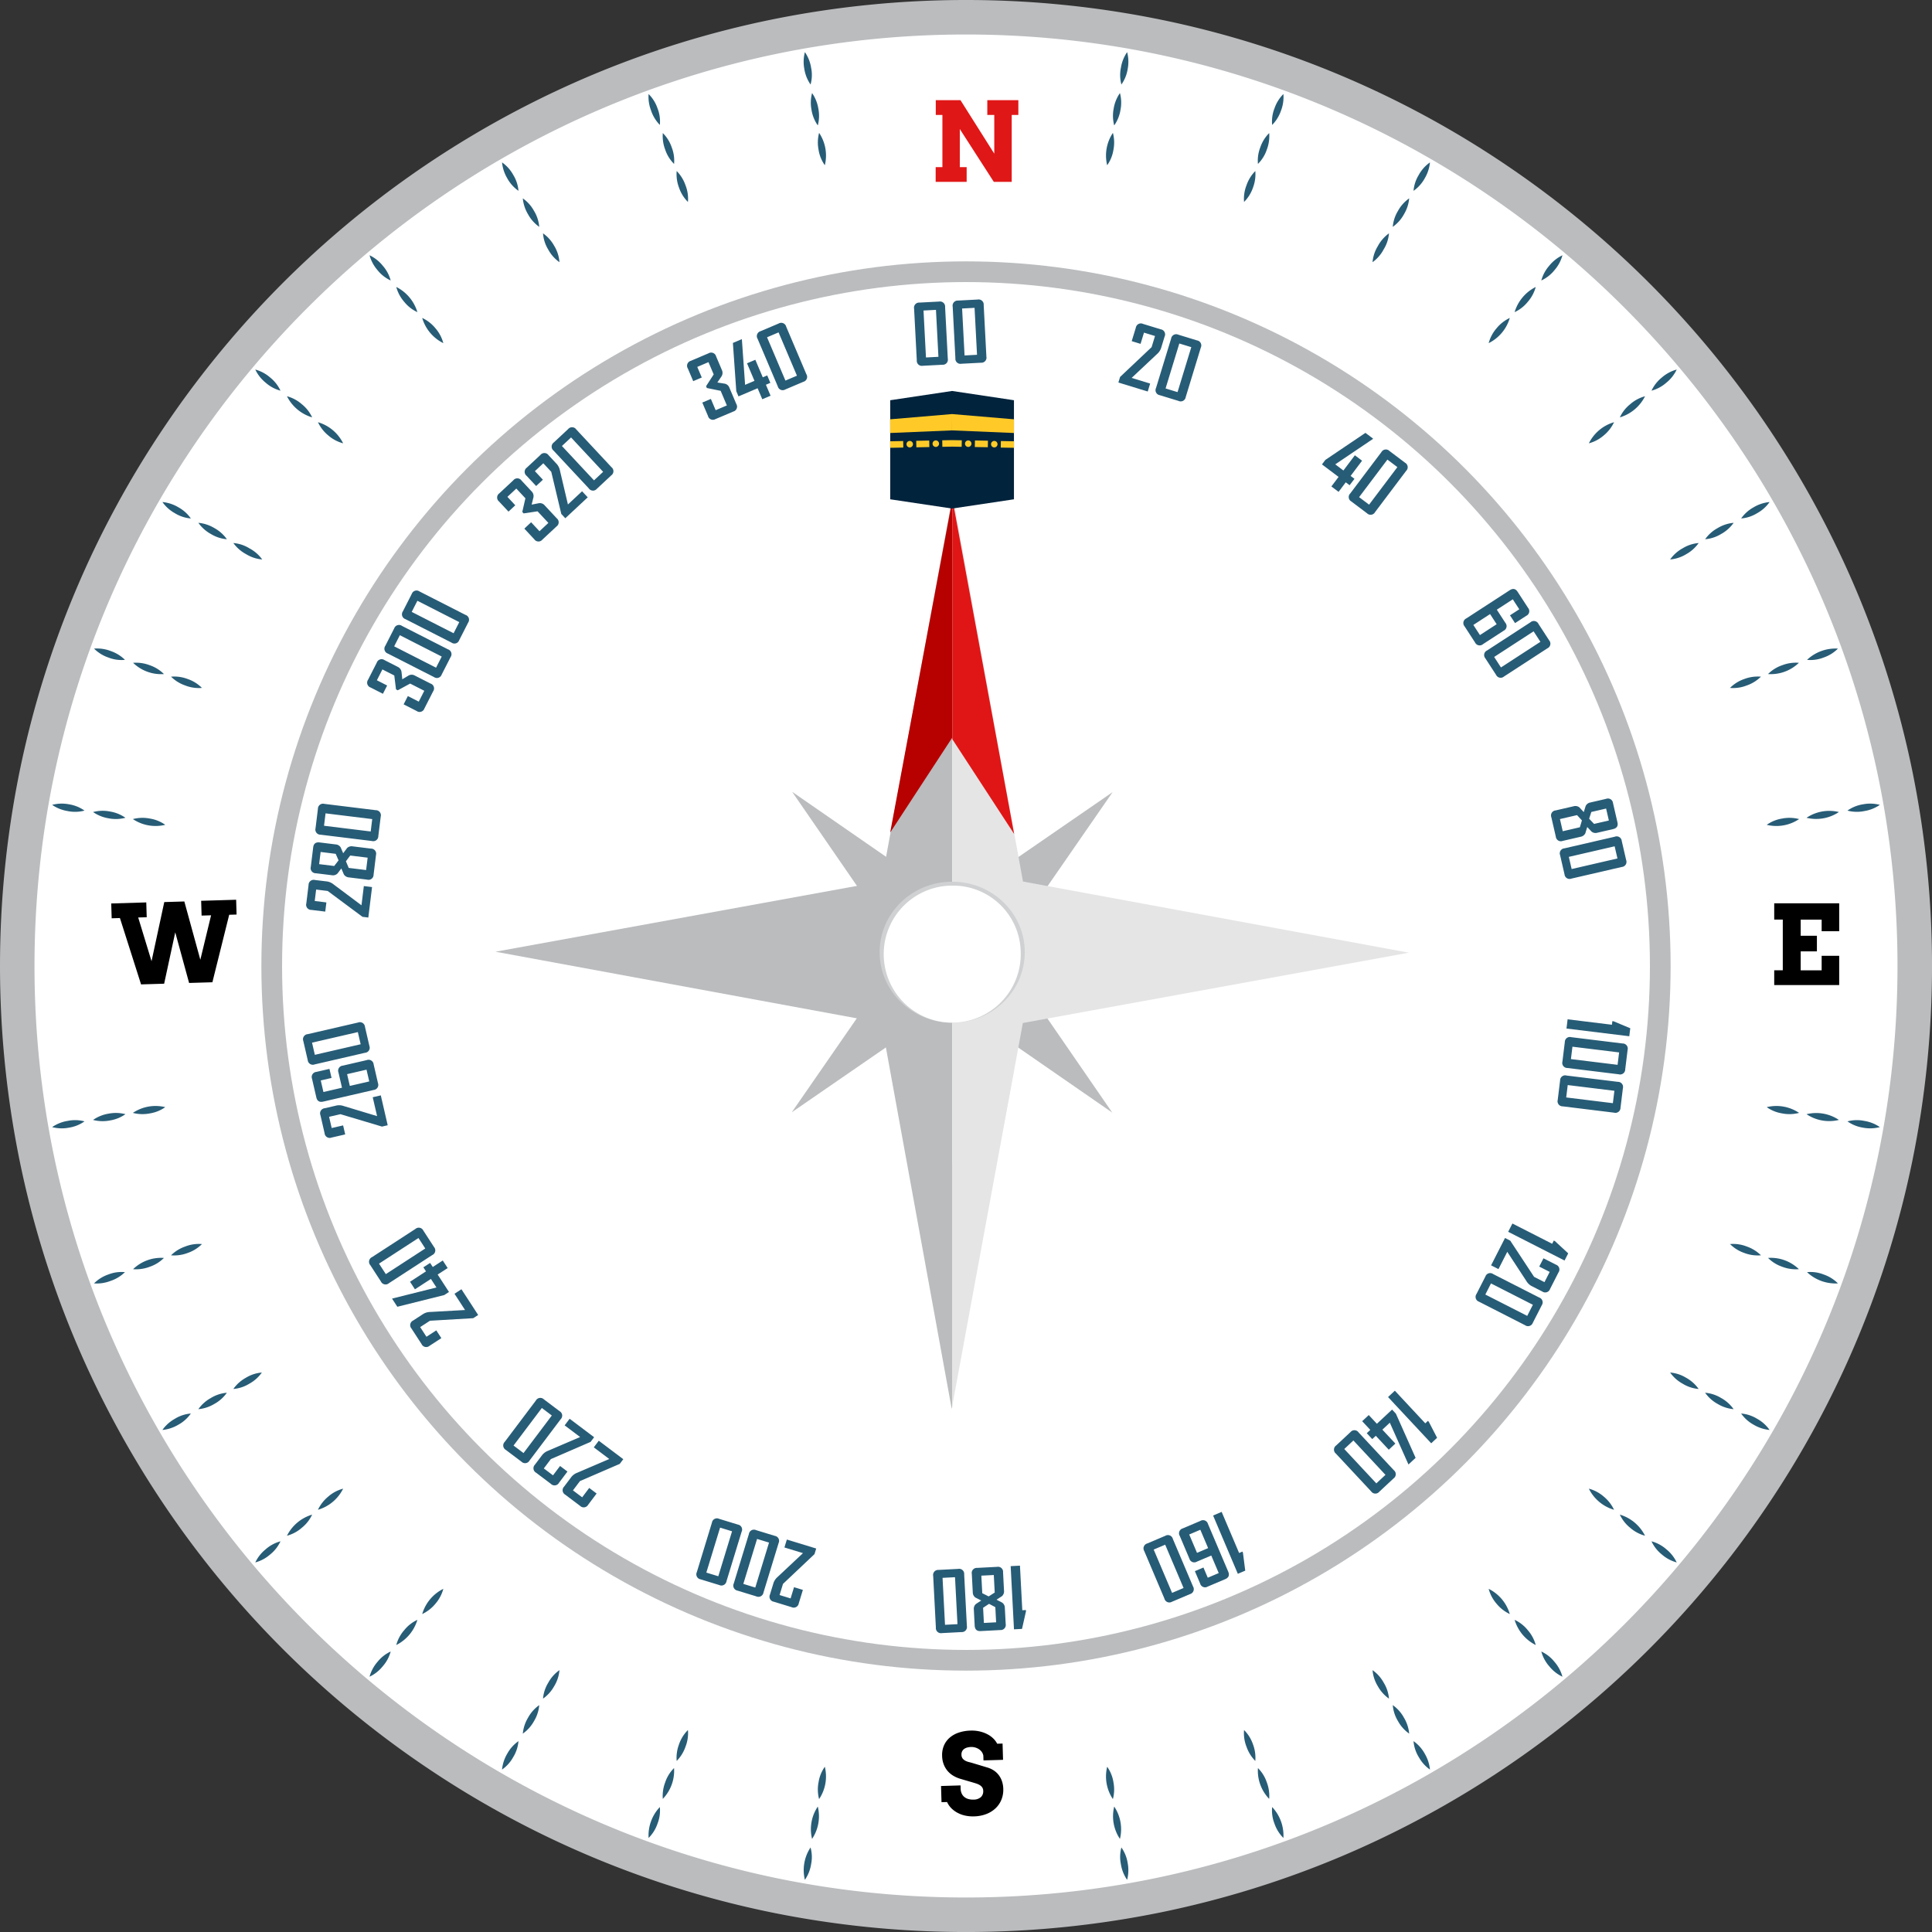 <svg xmlns="http://www.w3.org/2000/svg" width="280" height="280" viewBox="0 0 280 280">
  <rect x="0" y="0" width="280" height="280" fill="#333333" stroke="none"/>
  <g id="ic_compass_26_mockup" transform="translate(-2 -2)">
    <g id="ic_compass26" transform="translate(2 2)">
      <circle id="Ellipse_1512" data-name="Ellipse 1512" cx="137.5" cy="137.5" r="137.5" transform="translate(2.5 2.5)" fill="#fff"/>
      <path id="Ellipse_1512_-_Outline" data-name="Ellipse 1512 - Outline" d="M137.5-2.5A141.024,141.024,0,0,1,165.712.344a139.247,139.247,0,0,1,50.065,21.067A140.4,140.4,0,0,1,266.5,83a139.313,139.313,0,0,1,8.159,26.283,141.342,141.342,0,0,1,0,56.424,139.247,139.247,0,0,1-21.067,50.065A140.4,140.4,0,0,1,192,266.5a139.314,139.314,0,0,1-26.283,8.159,141.342,141.342,0,0,1-56.424,0,139.248,139.248,0,0,1-50.065-21.067A140.4,140.4,0,0,1,8.5,192,139.314,139.314,0,0,1,.344,165.712a141.342,141.342,0,0,1,0-56.424A139.248,139.248,0,0,1,21.411,59.223,140.4,140.4,0,0,1,83,8.5,139.313,139.313,0,0,1,109.288.344,141.024,141.024,0,0,1,137.5-2.5Zm0,275c74.439,0,135-60.561,135-135s-60.561-135-135-135-135,60.561-135,135S63.061,272.5,137.5,272.5Z" transform="translate(2.5 2.5)" fill="#babcbe"/>
      <path id="Path_12848" data-name="Path 12848" d="M8.367-11.844h4.5V-9.7h-.961V0H9.313L4.383-7.656v5.516h.992V0H.883V-2.141h.977V-9.7H.9v-2.148H4.477l4.9,7.758V-9.7H8.367Z" transform="translate(134.72 26.36)" fill="#e01717"/>
      <path id="Path_12847" data-name="Path 12847" d="M13.188-11.844h5.07V-9.7h-1.07L14.461,0H11.086L9.3-7.391,7.469,0H4.125L1.352-9.7H.156v-2.148H5.234V-9.7H4L5.742-3.312l2.1-8.508H10.75l2.063,8.508L14.563-9.7H13.188Z" transform="matrix(1, -0.03, 0.03, 1, 16.32, 142.79)"/>
      <path id="Path_12846" data-name="Path 12846" d="M6.578-8.508a1.306,1.306,0,0,0-.191-.516A1.527,1.527,0,0,0,6-9.441a1.954,1.954,0,0,0-.539-.277,1.952,1.952,0,0,0-.629-.1,2.35,2.35,0,0,0-.555.063,1.378,1.378,0,0,0-.449.191.956.956,0,0,0-.3.332.98.98,0,0,0-.113.484.923.923,0,0,0,.152.559,1.206,1.206,0,0,0,.391.34,2.324,2.324,0,0,0,.527.211q.289.078.563.172l2.148.719a3.434,3.434,0,0,1,.836.43,2.869,2.869,0,0,1,.676.664,3.157,3.157,0,0,1,.449.9,3.7,3.7,0,0,1,.164,1.141A3.819,3.819,0,0,1,9-2.047,3.537,3.537,0,0,1,8.109-.828a4.062,4.062,0,0,1-1.367.789A5.276,5.276,0,0,1,4.977.242,5.251,5.251,0,0,1,3.691.09,4.285,4.285,0,0,1,2.586-.352a3.758,3.758,0,0,1-.875-.691,3.028,3.028,0,0,1-.586-.91H.32V-4.3H3.148v.484a1.8,1.8,0,0,0,.113.648,1.4,1.4,0,0,0,.34.516,1.547,1.547,0,0,0,.57.34,2.422,2.422,0,0,0,.8.121,1.57,1.57,0,0,0,1.07-.324,1.141,1.141,0,0,0,.367-.9.9.9,0,0,0-.129-.5,1.165,1.165,0,0,0-.332-.336,2.176,2.176,0,0,0-.453-.23q-.25-.094-.492-.172L3.219-5.234a4.5,4.5,0,0,1-.98-.437,3.373,3.373,0,0,1-.836-.7,3.283,3.283,0,0,1-.578-.988A3.628,3.628,0,0,1,.609-8.656a3.474,3.474,0,0,1,.313-1.5A3.13,3.13,0,0,1,1.8-11.273a3.911,3.911,0,0,1,1.336-.687,5.825,5.825,0,0,1,1.7-.234,5.1,5.1,0,0,1,1.344.168,4.653,4.653,0,0,1,1.105.449,3.548,3.548,0,0,1,.828.645,2.858,2.858,0,0,1,.52.754h.781V-7.82H6.578Z" transform="matrix(1, -0.03, 0.03, 1, 136.19, 263.15)"/>
      <path id="Path_12845" data-name="Path 12845" d="M.883-11.844H10.3V-7.8H7.758v-1.68H4.719v2.336H7.07v2.266H4.719v2.742H7.758v-2.1H10.3V0H.883V-2.141H2.125V-9.484H.883Z" transform="translate(256.25 142.76)"/>
      <path id="Union_39" data-name="Union 39" d="M-4744.61-2499.88a5.272,5.272,0,0,1,.07-2.431,5.308,5.308,0,0,1,.91,2.25,5.473,5.473,0,0,1-.08,2.441A5.455,5.455,0,0,1-4744.61-2499.88Zm-44.98-2.431a5.144,5.144,0,0,1,.08,2.431,5.449,5.449,0,0,1-.9,2.26A5.937,5.937,0,0,1-4789.59-2502.311Zm44.01-5.929a5.9,5.9,0,0,1,.83,4.69A5.9,5.9,0,0,1-4745.58-2508.24Zm-42.96,0a5.9,5.9,0,0,1-.83,4.69A5.9,5.9,0,0,1-4788.54-2508.24Zm66.19,2.48a5.181,5.181,0,0,1-.339-2.41,6,6,0,0,1,1.629,4.479A5.37,5.37,0,0,1-4722.35-2505.76Zm-89.081-2.41a5.187,5.187,0,0,1-.339,2.41,5.37,5.37,0,0,1-1.29,2.07A6,6,0,0,1-4811.431-2508.17Zm64.83-5.841a5.288,5.288,0,0,1,.911,2.26,5.445,5.445,0,0,1-.081,2.43A5.908,5.908,0,0,1-4746.6-2514.01Zm-41.83,2.26a5.288,5.288,0,0,1,.911-2.26,5.9,5.9,0,0,1-.83,4.69A5.438,5.438,0,0,1-4788.431-2511.75Zm63.68-2.07a5.3,5.3,0,0,1,1.28,2.06,5.5,5.5,0,0,1,.35,2.41A5.88,5.88,0,0,1-4724.75-2513.82Zm-85.9,2.06a5.293,5.293,0,0,1,1.28-2.06,5.878,5.878,0,0,1-1.631,4.47A5.507,5.507,0,0,1-4810.65-2511.76Zm109.21-3.649a5.224,5.224,0,0,1-.761-2.311,5.345,5.345,0,0,1,1.621,1.81,5.55,5.55,0,0,1,.76,2.311A5.359,5.359,0,0,1-4701.439-2515.41Zm-132.1-.5a5.355,5.355,0,0,1,1.621-1.81,5.216,5.216,0,0,1-.76,2.311,5.372,5.372,0,0,1-1.621,1.81A5.571,5.571,0,0,1-4833.541-2515.91Zm107.13-1.01a5.324,5.324,0,0,1-.351-2.41,5.359,5.359,0,0,1,1.291,2.069,5.492,5.492,0,0,1,.339,2.41A5.471,5.471,0,0,1-4726.41-2516.92Zm-82.24-.341a5.359,5.359,0,0,1,1.291-2.069,5.324,5.324,0,0,1-.351,2.41,5.471,5.471,0,0,1-1.28,2.07A5.492,5.492,0,0,1-4808.65-2517.26Zm104.2-3.359a5.284,5.284,0,0,1-.759-2.32,5.381,5.381,0,0,1,1.62,1.82,5.45,5.45,0,0,1,.76,2.311A5.37,5.37,0,0,1-4704.451-2520.62Zm-126.08-.5a5.374,5.374,0,0,1,1.621-1.82,5.3,5.3,0,0,1-.76,2.32,5.375,5.375,0,0,1-1.621,1.81A5.45,5.45,0,0,1-4830.53-2521.12Zm123.151-4.57a5.264,5.264,0,0,1-.76-2.319,5.368,5.368,0,0,1,1.62,1.82,5.182,5.182,0,0,1,.76,2.309A5.427,5.427,0,0,1-4707.379-2525.69Zm-120.221-.5a5.36,5.36,0,0,1,1.621-1.82,5.277,5.277,0,0,1-.761,2.319,5.422,5.422,0,0,1-1.619,1.81A5.182,5.182,0,0,1-4827.6-2526.19Zm145.07-2.381a5.326,5.326,0,0,1-1.15-2.139,5.289,5.289,0,0,1,1.91,1.5,5.446,5.446,0,0,1,1.151,2.149A5.416,5.416,0,0,1-4682.53-2528.57Zm-169.819-.639a5.285,5.285,0,0,1,1.91-1.5,5.315,5.315,0,0,1-1.15,2.139,5.417,5.417,0,0,1-1.91,1.51A5.431,5.431,0,0,1-4852.35-2529.21Zm164.8-6.09a5.285,5.285,0,0,1,1.91,1.5,5.361,5.361,0,0,1,1.15,2.149A6,6,0,0,1-4687.55-2535.3Zm-160.93,1.5a5.28,5.28,0,0,1,1.911-1.5,6,6,0,0,1-3.061,3.649A5.373,5.373,0,0,1-4848.48-2533.8Zm158.31-3.84a5.409,5.409,0,0,1-1.14-2.151,5.923,5.923,0,0,1,3.06,3.651A5.55,5.55,0,0,1-4690.17-2537.64Zm-152.641-2.151a5.4,5.4,0,0,1-1.14,2.151,5.55,5.55,0,0,1-1.919,1.5A5.923,5.923,0,0,1-4842.811-2539.791Zm176.6-4.98a5.3,5.3,0,0,1-1.5-1.91,5.34,5.34,0,0,1,2.14,1.15,5.417,5.417,0,0,1,1.51,1.91A5.434,5.434,0,0,1-4666.21-2544.77Zm-202.34-.76a5.34,5.34,0,0,1,2.14-1.15,5.293,5.293,0,0,1-1.5,1.91,5.428,5.428,0,0,1-2.149,1.15A5.418,5.418,0,0,1-4868.55-2545.53Zm197.75-3.11a5.31,5.31,0,0,1-1.5-1.91,6,6,0,0,1,3.65,3.059A5.355,5.355,0,0,1-4670.8-2548.64Zm-191.021-1.91a5.31,5.31,0,0,1-1.5,1.91,5.357,5.357,0,0,1-2.149,1.15A6,6,0,0,1-4861.82-2550.55Zm185.03-3.76a5.4,5.4,0,0,1,2.15,1.14,5.556,5.556,0,0,1,1.5,1.919A5.922,5.922,0,0,1-4676.791-2554.31Zm-182.69,1.14a5.408,5.408,0,0,1,2.151-1.14,5.922,5.922,0,0,1-3.651,3.059A5.555,5.555,0,0,1-4859.48-2553.17Zm206.57-10.41a5.346,5.346,0,0,1-1.81-1.621,5.236,5.236,0,0,1,2.311.76,5.365,5.365,0,0,1,1.81,1.621A5.558,5.558,0,0,1-4652.91-2563.58Zm-228.8-.861a5.236,5.236,0,0,1,2.311-.76,5.35,5.35,0,0,1-1.81,1.621,5.558,5.558,0,0,1-2.311.76A5.375,5.375,0,0,1-4881.71-2564.44Zm223.59-2.149a5.367,5.367,0,0,1-1.82-1.621,5.268,5.268,0,0,1,2.32.761,5.356,5.356,0,0,1,1.81,1.619A5.448,5.448,0,0,1-4658.12-2566.59Zm-218.38-.859a5.275,5.275,0,0,1,2.32-.761,5.367,5.367,0,0,1-1.82,1.621,5.448,5.448,0,0,1-2.311.76A5.356,5.356,0,0,1-4876.5-2567.449Zm213.311-2.071a5.375,5.375,0,0,1-1.821-1.621,5.3,5.3,0,0,1,2.321.76,5.458,5.458,0,0,1,1.81,1.621A5.18,5.18,0,0,1-4663.19-2569.52Zm-208.24-.861a5.285,5.285,0,0,1,2.32-.76,5.375,5.375,0,0,1-1.821,1.621,5.182,5.182,0,0,1-2.311.76A5.452,5.452,0,0,1-4871.43-2570.381Zm-22-13.679a5.367,5.367,0,0,1,2.069-1.29,5.186,5.186,0,0,1,2.41-.339,5.46,5.46,0,0,1-2.11,1.279,5.467,5.467,0,0,1-1.964.365C-4893.16-2584.045-4893.295-2584.05-4893.43-2584.06Zm248.26-1.629a5.186,5.186,0,0,1,2.41.339,5.371,5.371,0,0,1,2.069,1.29q-.179.011-.357.01A6,6,0,0,1-4645.17-2585.689Zm-3.59-.781a5.3,5.3,0,0,1-2.06-1.28,5.839,5.839,0,0,1,4.47,1.63q-.217.017-.434.017A5.5,5.5,0,0,1-4648.76-2586.47Zm-239.01.35a5.839,5.839,0,0,1,4.47-1.63,5.3,5.3,0,0,1-2.06,1.28,5.51,5.51,0,0,1-1.977.368Q-4887.553-2586.1-4887.77-2586.12Zm233.51-2.35a5.367,5.367,0,0,1-2.069-1.29,5.321,5.321,0,0,1,2.41.349,5.47,5.47,0,0,1,2.07,1.28q-.231.019-.46.019A5.476,5.476,0,0,1-4654.26-2588.469Zm-228.01.339a5.47,5.47,0,0,1,2.07-1.28,5.338,5.338,0,0,1,2.41-.349,5.35,5.35,0,0,1-2.069,1.289,5.459,5.459,0,0,1-1.95.36C-4881.963-2588.111-4882.117-2588.117-4882.27-2588.13Zm245.209-18.5a5.317,5.317,0,0,1-2.249-.91,5.266,5.266,0,0,1,2.43-.07,5.452,5.452,0,0,1,2.26.9,5.5,5.5,0,0,1-1.4.18A5.46,5.46,0,0,1-4637.061-2606.63Zm-262.44-.08a5.458,5.458,0,0,1,2.26-.9,5.271,5.271,0,0,1,2.431.07,5.326,5.326,0,0,1-2.25.91,5.48,5.48,0,0,1-1.044.1A5.5,5.5,0,0,1-4899.5-2606.71Zm5.931-1.04a5.462,5.462,0,0,1,2.26-.91,5.41,5.41,0,0,1,2.43.08,5.416,5.416,0,0,1-2.26.91,5.443,5.443,0,0,1-1.042.1A5.408,5.408,0,0,1-4893.57-2607.75Zm248.33-.83a5.9,5.9,0,0,1,4.689.83,5.893,5.893,0,0,1-1.4.17A5.9,5.9,0,0,1-4645.24-2608.58Zm-3.511-.111a5.279,5.279,0,0,1-2.26-.91,5.9,5.9,0,0,1,4.69.83,5.426,5.426,0,0,1-1.388.181A5.448,5.448,0,0,1-4648.75-2608.69Zm-239.05-.08a5.9,5.9,0,0,1,4.691-.83,5.275,5.275,0,0,1-2.26.91,5.473,5.473,0,0,1-1.042.1A5.431,5.431,0,0,1-4887.8-2608.771Zm236.79-41.749a5.3,5.3,0,0,1,2.26-.911,5.441,5.441,0,0,1,2.43.081,5.9,5.9,0,0,1-3.286,1A5.917,5.917,0,0,1-4651.011-2650.52Zm-236.79-.83a5.448,5.448,0,0,1,2.431-.081,5.292,5.292,0,0,1,2.26.911,5.913,5.913,0,0,1-1.4.169A5.905,5.905,0,0,1-4887.8-2651.35Zm-3.509-.111a5.459,5.459,0,0,1-2.26-.91,5.424,5.424,0,0,1,2.43-.08,5.416,5.416,0,0,1,2.26.91,5.419,5.419,0,0,1-1.388.181A5.42,5.42,0,0,1-4891.31-2651.46Zm246.07-.08a5.9,5.9,0,0,1,4.689-.83,5.9,5.9,0,0,1-3.285,1A5.905,5.905,0,0,1-4645.24-2651.54Zm5.93-1.04a5.317,5.317,0,0,1,2.249-.91,5.473,5.473,0,0,1,2.441.08,5.453,5.453,0,0,1-2.26.9,5.284,5.284,0,0,1-1.068.109A5.26,5.26,0,0,1-4639.31-2652.58Zm-257.931.07a5.458,5.458,0,0,1-2.26-.9,5.473,5.473,0,0,1,2.441-.08,5.326,5.326,0,0,1,2.25.91,5.266,5.266,0,0,1-1.362.179A5.293,5.293,0,0,1-4897.24-2652.51Zm240.911-17.85a5.369,5.369,0,0,1,2.069-1.29,5.477,5.477,0,0,1,2.41-.339,5.47,5.47,0,0,1-2.07,1.28,5.319,5.319,0,0,1-1.948.369C-4656.021-2670.341-4656.176-2670.347-4656.33-2670.361Zm-223.871-.349a5.47,5.47,0,0,1-2.07-1.28,5.478,5.478,0,0,1,2.41.339,5.369,5.369,0,0,1,2.069,1.29q-.229.02-.459.02A5.347,5.347,0,0,1-4880.2-2670.71Zm229.38-1.66a5.291,5.291,0,0,1,2.06-1.28,5.5,5.5,0,0,1,2.41-.351,5.838,5.838,0,0,1-4.062,1.645Q-4650.615-2672.355-4650.82-2672.37ZM-4887.77-2674a5.5,5.5,0,0,1,2.41.351,5.3,5.3,0,0,1,2.06,1.28q-.2.014-.408.014A5.838,5.838,0,0,1-4887.77-2674Zm242.6-.43a6,6,0,0,1,4.479-1.629,5.37,5.37,0,0,1-2.069,1.29,5.188,5.188,0,0,1-1.908.364Q-4644.919-2674.406-4645.17-2674.431Zm-246.19-.339a5.366,5.366,0,0,1-2.069-1.29,5.479,5.479,0,0,1,2.41.349,5.467,5.467,0,0,1,2.07,1.28q-.251.025-.5.025A5.186,5.186,0,0,1-4891.36-2674.77Zm228.17-15.83a5.18,5.18,0,0,1,2.311-.76,5.457,5.457,0,0,1-1.81,1.619,5.264,5.264,0,0,1-2.321.76A5.381,5.381,0,0,1-4663.19-2690.6Zm-208.19.859a5.443,5.443,0,0,1-1.86-1.619,5.182,5.182,0,0,1,2.311.76,5.37,5.37,0,0,1,1.87,1.619A5.258,5.258,0,0,1-4871.38-2689.74Zm213.26-3.79a5.444,5.444,0,0,1,2.311-.76,5.358,5.358,0,0,1-1.81,1.619,5.26,5.26,0,0,1-2.32.76A5.374,5.374,0,0,1-4658.12-2693.53Zm-218.38.859a5.358,5.358,0,0,1-1.81-1.619,5.444,5.444,0,0,1,2.311.76,5.374,5.374,0,0,1,1.82,1.619A5.258,5.258,0,0,1-4876.5-2692.671Zm223.59-3.87a5.527,5.527,0,0,1,2.311-.76,5.349,5.349,0,0,1-1.81,1.619,5.222,5.222,0,0,1-2.311.761A5.348,5.348,0,0,1-4652.91-2696.54Zm-228.8.861a5.375,5.375,0,0,1-1.81-1.621,5.527,5.527,0,0,1,2.311.76,5.353,5.353,0,0,1,1.81,1.621A5.236,5.236,0,0,1-4881.71-2695.679Zm208.571-13.19a5.554,5.554,0,0,1-1.5,1.919,5.4,5.4,0,0,1-2.15,1.14A5.924,5.924,0,0,1-4673.14-2708.87Zm-186.341,1.919a5.553,5.553,0,0,1-1.5-1.919,5.924,5.924,0,0,1,3.651,3.059A5.4,5.4,0,0,1-4859.48-2706.95Zm188.681-4.53a5.355,5.355,0,0,1,2.15-1.15,6,6,0,0,1-3.65,3.059A5.3,5.3,0,0,1-4670.8-2711.48Zm-194.67-1.15a5.357,5.357,0,0,1,2.149,1.15,5.3,5.3,0,0,1,1.5,1.91A6,6,0,0,1-4865.47-2712.63Zm199.26-2.72a5.449,5.449,0,0,1,2.149-1.151,5.423,5.423,0,0,1-1.51,1.911,5.343,5.343,0,0,1-2.14,1.15A5.3,5.3,0,0,1-4666.21-2715.35Zm-202.34.76a5.425,5.425,0,0,1-1.51-1.911,5.442,5.442,0,0,1,2.149,1.151,5.291,5.291,0,0,1,1.5,1.91A5.343,5.343,0,0,1-4868.55-2714.59Zm178.38-7.891a5.535,5.535,0,0,1,1.919-1.5,5.922,5.922,0,0,1-3.06,3.651A5.412,5.412,0,0,1-4690.17-2722.48Zm-155.7-1.5a5.535,5.535,0,0,1,1.919,1.5,5.4,5.4,0,0,1,1.14,2.151A5.923,5.923,0,0,1-4845.87-2723.98Zm161.379-4.489a5.36,5.36,0,0,1-1.15,2.149,5.291,5.291,0,0,1-1.911,1.5A6,6,0,0,1-4684.49-2728.469Zm-163.99,2.149a5.372,5.372,0,0,1-1.15-2.149,6,6,0,0,1,3.061,3.649A5.291,5.291,0,0,1-4848.48-2726.32Zm165.95-5.229a5.419,5.419,0,0,1,1.911-1.51,5.442,5.442,0,0,1-1.151,2.149,5.29,5.29,0,0,1-1.91,1.5A5.327,5.327,0,0,1-4682.53-2731.55Zm-169.819.639a5.428,5.428,0,0,1-1.15-2.149,5.42,5.42,0,0,1,1.91,1.51,5.315,5.315,0,0,1,1.15,2.14A5.286,5.286,0,0,1-4852.35-2730.91Zm144.97-3.47a5.429,5.429,0,0,1,1.619-1.859,5.183,5.183,0,0,1-.76,2.309,5.375,5.375,0,0,1-1.62,1.87A5.263,5.263,0,0,1-4707.379-2734.38Zm-120.221.5a5.193,5.193,0,0,1-.76-2.36,5.43,5.43,0,0,1,1.619,1.809,5.284,5.284,0,0,1,.761,2.371A5.37,5.37,0,0,1-4827.6-2733.88Zm123.149-5.621a5.36,5.36,0,0,1,1.621-1.81,5.449,5.449,0,0,1-.76,2.31,5.377,5.377,0,0,1-1.62,1.82A5.28,5.28,0,0,1-4704.451-2739.5Zm-126.08.5a5.449,5.449,0,0,1-.76-2.31,5.365,5.365,0,0,1,1.621,1.81,5.294,5.294,0,0,1,.76,2.32A5.37,5.37,0,0,1-4830.53-2739Zm104.12-4.2a5.467,5.467,0,0,1,1.28-2.07,5.5,5.5,0,0,1-.339,2.41,5.359,5.359,0,0,1-1.291,2.069A5.337,5.337,0,0,1-4726.41-2743.2Zm-82.24.341a5.5,5.5,0,0,1-.339-2.41,5.467,5.467,0,0,1,1.28,2.07,5.324,5.324,0,0,1,.351,2.41A5.359,5.359,0,0,1-4808.65-2742.86Zm107.211-1.851a5.345,5.345,0,0,1,1.62-1.81,5.552,5.552,0,0,1-.76,2.311,5.344,5.344,0,0,1-1.621,1.81A5.211,5.211,0,0,1-4701.439-2744.71Zm-132.1.5a5.572,5.572,0,0,1-.76-2.311,5.358,5.358,0,0,1,1.621,1.81,5.215,5.215,0,0,1,.76,2.31A5.355,5.355,0,0,1-4833.541-2744.21Zm87.77-6.591a5.45,5.45,0,0,1,.081,2.431,5.288,5.288,0,0,1-.911,2.26A5.911,5.911,0,0,1-4745.771-2750.8Zm-42.66,2.431a5.443,5.443,0,0,1,.081-2.431,5.9,5.9,0,0,1,.83,4.691A5.288,5.288,0,0,1-4788.431-2748.37Zm64.021-.331a5.3,5.3,0,0,1,1.29-2.069,5.5,5.5,0,0,1-.35,2.41,5.3,5.3,0,0,1-1.28,2.06A5.293,5.293,0,0,1-4724.41-2748.7Zm-86.24.341a5.506,5.506,0,0,1-.351-2.41,5.294,5.294,0,0,1,1.29,2.069,5.3,5.3,0,0,1,.341,2.4A5.3,5.3,0,0,1-4810.65-2748.36Zm64.99-5.95a5.458,5.458,0,0,1,.91-2.26,5.424,5.424,0,0,1,.08,2.43,5.419,5.419,0,0,1-.91,2.26A5.431,5.431,0,0,1-4745.66-2754.31Zm-43.79.17a5.424,5.424,0,0,1,.08-2.43,5.451,5.451,0,0,1,.91,2.26,5.41,5.41,0,0,1-.08,2.43A5.419,5.419,0,0,1-4789.45-2754.14Zm67.1-.22a5.369,5.369,0,0,1,1.29-2.069,5.484,5.484,0,0,1-.351,2.41,5.457,5.457,0,0,1-1.279,2.07A5.18,5.18,0,0,1-4722.35-2754.36Zm-90.359.3a5.47,5.47,0,0,1-.351-2.369,5.369,5.369,0,0,1,1.29,2.069,5.187,5.187,0,0,1,.339,2.41A5.454,5.454,0,0,1-4812.709-2754.06Zm68.1-6.18a5.455,5.455,0,0,1,.9-2.26,5.472,5.472,0,0,1,.08,2.441,5.3,5.3,0,0,1-.91,2.249A5.267,5.267,0,0,1-4744.61-2760.24Zm-45.88.181a5.472,5.472,0,0,1,.08-2.441,5.449,5.449,0,0,1,.9,2.26,5.138,5.138,0,0,1-.08,2.43A5.416,5.416,0,0,1-4790.49-2760.06Z" transform="translate(4907.06 2770.06)" fill="#275c76"/>
      <circle id="Ellipse_1513" data-name="Ellipse 1513" cx="100.62" cy="100.62" r="100.62" transform="translate(39.38 39.38)" fill="none" stroke="#babcbe" stroke-miterlimit="10" stroke-width="3"/>
      <g id="text">
        <path id="Path_12844" data-name="Path 12844" d="M-.551-.838A.735.735,0,0,1-1.377,0H-4.236a.73.73,0,0,1-.814-.838V-8.326a.741.741,0,0,1,.832-.844h2.842a.738.738,0,0,1,.826.844Zm-1.342-.34V-7.992H-3.7v6.814Zm6.943.34A.735.735,0,0,1,4.225,0H1.365A.73.73,0,0,1,.551-.838V-8.326a.741.741,0,0,1,.832-.844H4.225a.738.738,0,0,1,.826.844Zm-1.342-.34V-7.992H1.9v6.814Z" transform="translate(137.956 52.79) rotate(-3)" fill="#275c76"/>
        <path id="Path_12843" data-name="Path 12843" d="M-3.287-.838A.735.735,0,0,1-4.113,0H-6.926A.73.73,0,0,1-7.74-.838V-2.953h1.348v1.775h1.764v-2.3L-6.311-4.635v-.287l1.682-1.137V-7.992H-6.393v1.67H-7.74v-2a.741.741,0,0,1,.832-.844h2.795a.738.738,0,0,1,.826.844V-6.17a.952.952,0,0,1-.457.844l-.85.551.861.539a.908.908,0,0,1,.445.826Zm5.736-.891h-.7V0H.445V-1.729H-2.566v-.814L-.287-9.17H1.107v.053L-1.031-2.895H.445v-2.76H1.752v2.76h.7ZM7.74-.838A.735.735,0,0,1,6.914,0H4.055A.73.73,0,0,1,3.24-.838V-8.326a.741.741,0,0,1,.832-.844H6.914a.738.738,0,0,1,.826.844ZM6.4-1.178V-7.992H4.588v6.814Z" transform="matrix(0.921, -0.391, 0.391, 0.921, 110.066, 58.035)" fill="#275c76"/>
        <path id="Path_12842" data-name="Path 12842" d="M-3.2-.838A.735.735,0,0,1-4.028,0H-6.841a.73.73,0,0,1-.814-.838V-2.953h1.348v1.775h1.764v-2.3L-6.226-4.635v-.287l1.682-1.137V-7.992H-6.308v1.67H-7.655v-2a.741.741,0,0,1,.832-.844h2.795a.738.738,0,0,1,.826.844V-6.17a.952.952,0,0,1-.457.844l-.85.551.861.539A.908.908,0,0,1-3.2-3.41ZM2.171-6.562a1.984,1.984,0,0,1-.3.961L-.647-1.2H2.159V0H-2.288V-.85L.817-6.311V-8H-.853V-6.3H-2.194V-8.338a.738.738,0,0,1,.838-.832H1.333a.738.738,0,0,1,.838.832ZM7.655-.838A.735.735,0,0,1,6.829,0H3.97a.73.73,0,0,1-.814-.838V-8.326a.741.741,0,0,1,.832-.844H6.829a.738.738,0,0,1,.826.844Zm-1.342-.34V-7.992H4.5v6.814Z" transform="matrix(0.731, -0.682, 0.682, 0.731, 83.6, 73.548)" fill="#275c76"/>
        <path id="Path_12841" data-name="Path 12841" d="M-3.357-.838A.735.735,0,0,1-4.184,0H-7a.73.73,0,0,1-.814-.838V-2.953h1.348v1.775H-4.7v-2.3L-6.381-4.635v-.287L-4.7-6.059V-7.992H-6.463v1.67H-7.811v-2a.741.741,0,0,1,.832-.844h2.795a.738.738,0,0,1,.826.844V-6.17a.952.952,0,0,1-.457.844l-.85.551.861.539a.908.908,0,0,1,.445.826Zm5.566,0A.735.735,0,0,1,1.383,0H-1.477a.73.73,0,0,1-.814-.838V-8.326a.741.741,0,0,1,.832-.844H1.383a.738.738,0,0,1,.826.844ZM.867-1.178V-7.992H-.943v6.814Zm6.943.34A.735.735,0,0,1,6.984,0H4.125a.73.73,0,0,1-.814-.838V-8.326a.741.741,0,0,1,.832-.844H6.984a.738.738,0,0,1,.826.844Zm-1.342-.34V-7.992H4.658v6.814Z" transform="translate(64.675 96.46) rotate(-63)" fill="#275c76"/>
        <path id="Path_12840" data-name="Path 12840" d="M-3.4-6.562a1.984,1.984,0,0,1-.3.961l-2.52,4.4h2.807V0H-7.863V-.85l3.105-5.461V-8h-1.67V-6.3H-7.77V-8.338a.738.738,0,0,1,.838-.832h2.689a.738.738,0,0,1,.838.832ZM2.1-.838A.735.735,0,0,1,1.277,0H-1.617a.73.73,0,0,1-.814-.838V-3.5a.936.936,0,0,1,.34-.779q.4-.234.814-.469l-.785-.457a.912.912,0,0,1-.357-.756V-8.326a.741.741,0,0,1,.832-.844H1.266q.814,0,.814.844v2.361a.908.908,0,0,1-.352.756l-.785.457q.4.234.814.469A.929.929,0,0,1,2.1-3.5ZM.727-5.818v-2.2H-1.049v2.2l.885.527ZM.738-1.154V-3.7l-.9-.516-.908.516v2.543Zm6.973.316A.735.735,0,0,1,6.885,0H4.025a.73.73,0,0,1-.814-.838V-8.326a.741.741,0,0,1,.832-.844H6.885a.738.738,0,0,1,.826.844Zm-1.342-.34V-7.992H4.559v6.814Z" transform="translate(54.338 125.173) rotate(-83)" fill="#275c76"/>
        <path id="Path_12839" data-name="Path 12839" d="M-3.354-6.562a1.984,1.984,0,0,1-.3.961l-2.52,4.4h2.807V0H-7.813V-.85l3.105-5.461V-8h-1.67V-6.3H-7.72V-8.338a.738.738,0,0,1,.838-.832h2.689a.738.738,0,0,1,.838.832ZM2.071-.838A.735.735,0,0,1,1.245,0H-1.538A.738.738,0,0,1-2.37-.838V-8.326q0-.844.814-.844H1.222a.738.738,0,0,1,.826.844v1.939H.7V-7.992H-1.022v2.76H1.245a.73.73,0,0,1,.826.826ZM.729-1.178V-4.066H-1.022v2.889Zm6.932.34A.735.735,0,0,1,6.835,0H3.976a.73.73,0,0,1-.814-.838V-8.326a.741.741,0,0,1,.832-.844H6.835a.738.738,0,0,1,.826.844Zm-1.342-.34V-7.992H4.509v6.814Z" transform="translate(54.431 155.469) rotate(-103)" fill="#275c76"/>
        <path id="Path_12838" data-name="Path 12838" d="M-3.319-6.562a1.984,1.984,0,0,1-.3.961l-2.52,4.4h2.807V0H-7.778V-.85l3.105-5.461V-8h-1.67V-6.3H-7.685V-8.338a.738.738,0,0,1,.838-.832h2.689a.738.738,0,0,1,.838.832ZM2.335-1.729h-.7V0H.331V-1.729H-2.681v-.814L-.4-9.17H.993v.053L-1.146-2.895H.331v-2.76H1.638v2.76h.7Zm5.291.891A.735.735,0,0,1,6.8,0H3.94a.73.73,0,0,1-.814-.838V-8.326a.741.741,0,0,1,.832-.844H6.8a.738.738,0,0,1,.826.844Zm-1.342-.34V-7.992H4.474v6.814Z" transform="matrix(-0.545, -0.839, 0.839, -0.545, 65.06, 184.052)" fill="#275c76"/>
        <path id="Path_12837" data-name="Path 12837" d="M-3.234-6.562a1.984,1.984,0,0,1-.3.961l-2.52,4.4h2.807V0H-7.693V-.85l3.105-5.461V-8h-1.67V-6.3H-7.6V-8.338a.738.738,0,0,1,.838-.832h2.689a.738.738,0,0,1,.838.832Zm5.291,0a1.984,1.984,0,0,1-.3.961L-.762-1.2H2.045V0H-2.4V-.85L.7-6.311V-8H-.967V-6.3H-2.309V-8.338a.738.738,0,0,1,.838-.832H1.219a.738.738,0,0,1,.838.832ZM7.541-.838A.735.735,0,0,1,6.715,0H3.855a.73.73,0,0,1-.814-.838V-8.326a.741.741,0,0,1,.832-.844H6.715a.738.738,0,0,1,.826.844ZM6.2-1.178V-7.992H4.389v6.814Z" transform="translate(84.188 206.847) rotate(-143)" fill="#275c76"/>
        <path id="Path_12836" data-name="Path 12836" d="M-3.39-6.562a1.984,1.984,0,0,1-.3.961l-2.52,4.4H-3.4V0H-7.849V-.85l3.105-5.461V-8h-1.67V-6.3H-7.755V-8.338a.738.738,0,0,1,.838-.832h2.689a.738.738,0,0,1,.838.832ZM2.095-.838A.735.735,0,0,1,1.269,0H-1.591a.73.73,0,0,1-.814-.838V-8.326a.741.741,0,0,1,.832-.844H1.269a.738.738,0,0,1,.826.844ZM.753-1.178V-7.992H-1.058v6.814ZM7.7-.838A.735.735,0,0,1,6.87,0H4.011A.73.73,0,0,1,3.2-.838V-8.326a.741.741,0,0,1,.832-.844H6.87a.738.738,0,0,1,.826.844Zm-1.342-.34V-7.992H4.544v6.814Z" transform="translate(110.785 222.128) rotate(-163)" fill="#275c76"/>
        <path id="Path_12835" data-name="Path 12835" d="M-4.816,0H-6.164V-6.469h-.527V-6.65l.709-2.52h1.166ZM.867-.838A.735.735,0,0,1,.041,0H-2.854a.73.73,0,0,1-.814-.838V-3.5a.936.936,0,0,1,.34-.779q.4-.234.814-.469L-3.3-5.209a.912.912,0,0,1-.357-.756V-8.326a.741.741,0,0,1,.832-.844H.029q.814,0,.814.844v2.361a.908.908,0,0,1-.352.756l-.785.457q.4.234.814.469A.929.929,0,0,1,.867-3.5ZM-.51-5.818v-2.2H-2.285v2.2l.885.527ZM-.5-1.154V-3.7l-.9-.516-.908.516v2.543Zm6.973.316A.735.735,0,0,1,5.648,0H2.789a.73.73,0,0,1-.814-.838V-8.326a.741.741,0,0,1,.832-.844H5.648a.738.738,0,0,1,.826.844Zm-1.342-.34V-7.992H3.322v6.814Z" transform="translate(141.664 227.229) rotate(177)" fill="#275c76"/>
        <path id="Path_12834" data-name="Path 12834" d="M-4.767,0H-6.114V-6.469h-.527V-6.65l.709-2.52h1.166Zm5.6-.838A.735.735,0,0,1,.009,0H-2.774a.738.738,0,0,1-.832-.838V-8.326q0-.844.814-.844H-.015a.738.738,0,0,1,.826.844v1.939H-.536V-7.992H-2.259v2.76H.009a.73.73,0,0,1,.826.826Zm-1.342-.34V-4.066H-2.259v2.889Zm6.932.34A.735.735,0,0,1,5.6,0H2.739a.73.73,0,0,1-.814-.838V-8.326a.741.741,0,0,1,.832-.844H5.6a.738.738,0,0,1,.826.844Zm-1.342-.34V-7.992H3.272v6.814Z" transform="matrix(-0.921, 0.391, -0.391, -0.921, 171.421, 221.504)" fill="#275c76"/>
        <path id="Path_12833" data-name="Path 12833" d="M-4.731,0H-6.079V-6.469h-.527V-6.65L-5.9-9.17h1.166ZM1.1-1.729H.4V0H-.905V-1.729H-3.917v-.814L-1.638-9.17H-.243v.053L-2.382-2.895H-.905v-2.76H.4v2.76h.7ZM6.39-.838A.735.735,0,0,1,5.563,0H2.7A.73.73,0,0,1,1.89-.838V-8.326a.741.741,0,0,1,.832-.844H5.563a.738.738,0,0,1,.826.844Zm-1.342-.34V-7.992H3.237v6.814Z" transform="matrix(-0.731, 0.682, -0.682, -0.731, 197.708, 205.697)" fill="#275c76"/>
        <path id="Path_12832" data-name="Path 12832" d="M-4.646,0H-5.994V-6.469h-.527V-6.65l.709-2.52h1.166ZM.82-6.562a1.984,1.984,0,0,1-.3.961L-2-1.2H.809V0H-3.639V-.85L-.533-6.311V-8H-2.2V-6.3H-3.545V-8.338a.738.738,0,0,1,.838-.832H-.018a.738.738,0,0,1,.838.832ZM6.3-.838A.735.735,0,0,1,5.479,0H2.619A.73.73,0,0,1,1.8-.838V-8.326a.741.741,0,0,1,.832-.844H5.479a.738.738,0,0,1,.826.844Zm-1.342-.34V-7.992H3.152v6.814Z" transform="translate(216.467 182.661) rotate(117)" fill="#275c76"/>
        <path id="Path_12831" data-name="Path 12831" d="M-4.8,0H-6.149V-6.469h-.527V-6.65l.709-2.52H-4.8ZM.858-.838A.735.735,0,0,1,.032,0H-2.827a.73.73,0,0,1-.814-.838V-8.326A.741.741,0,0,1-2.81-9.17H.032a.738.738,0,0,1,.826.844Zm-1.342-.34V-7.992H-2.294v6.814Zm6.943.34A.735.735,0,0,1,5.634,0H2.774A.73.73,0,0,1,1.96-.838V-8.326a.741.741,0,0,1,.832-.844H5.634a.738.738,0,0,1,.826.844Zm-1.342-.34V-7.992H3.308v6.814Z" transform="translate(226.441 153.828) rotate(97)" fill="#275c76"/>
        <path id="Path_12830" data-name="Path 12830" d="M-.542-.838A.735.735,0,0,1-1.368,0H-4.263a.73.73,0,0,1-.814-.838V-3.5a.936.936,0,0,1,.34-.779q.4-.234.814-.469l-.785-.457a.912.912,0,0,1-.357-.756V-8.326a.741.741,0,0,1,.832-.844H-1.38q.814,0,.814.844v2.361a.908.908,0,0,1-.352.756l-.785.457q.4.234.814.469A.929.929,0,0,1-.542-3.5Zm-1.377-4.98v-2.2H-3.694v2.2l.885.527Zm.012,4.664V-3.7l-.9-.516-.908.516v2.543Zm6.973.316A.735.735,0,0,1,4.239,0H1.38A.73.73,0,0,1,.565-.838V-8.326A.741.741,0,0,1,1.4-9.17H4.239a.738.738,0,0,1,.826.844Zm-1.342-.34V-7.992H1.913v6.814Z" transform="translate(225.788 122.585) rotate(77)" fill="#275c76"/>
        <path id="Path_12829" data-name="Path 12829" d="M-.574-.838A.735.735,0,0,1-1.4,0H-4.184a.738.738,0,0,1-.832-.838V-8.326q0-.844.814-.844h2.777A.738.738,0,0,1-.6-8.326v1.939H-1.945V-7.992H-3.668v2.76H-1.4a.73.73,0,0,1,.826.826Zm-1.342-.34V-4.066H-3.668v2.889Zm6.932.34A.735.735,0,0,1,4.189,0H1.33A.73.73,0,0,1,.516-.838V-8.326a.741.741,0,0,1,.832-.844H4.189a.738.738,0,0,1,.826.844Zm-1.342-.34V-7.992H1.863v6.814Z" transform="matrix(0.545, 0.839, -0.839, 0.545, 214.54, 94.29)" fill="#275c76"/>
        <path id="Path_12828" data-name="Path 12828" d="M-.311-1.729h-.7V0H-2.314V-1.729H-5.326v-.814L-3.047-9.17h1.395v.053L-3.791-2.895h1.477v-2.76h1.307v2.76h.7ZM4.98-.838A.735.735,0,0,1,4.154,0H1.295A.73.73,0,0,1,.48-.838V-8.326a.741.741,0,0,1,.832-.844H4.154a.738.738,0,0,1,.826.844Zm-1.342-.34V-7.992H1.828v6.814Z" transform="translate(194.803 71.891) rotate(37)" fill="#275c76"/>
        <path id="Path_12827" data-name="Path 12827" d="M-.589-6.562a1.984,1.984,0,0,1-.3.961l-2.52,4.4H-.6V0H-5.048V-.85l3.105-5.461V-8h-1.67V-6.3H-4.954V-8.338a.738.738,0,0,1,.838-.832h2.689a.738.738,0,0,1,.838.832ZM4.9-.838A.735.735,0,0,1,4.069,0H1.21A.73.73,0,0,1,.4-.838V-8.326a.741.741,0,0,1,.832-.844H4.069a.738.738,0,0,1,.826.844Zm-1.342-.34V-7.992H1.743v6.814Z" transform="translate(166.912 56.915) rotate(17)" fill="#275c76"/>
      </g>
    </g>
    <g id="ic_needle_compass26">
      <circle id="Ellipse_1525" data-name="Ellipse 1525" cx="137.5" cy="137.5" r="137.5" transform="translate(4.5 4.5)" fill="#e01717" opacity="0"/>
      <path id="Path_12819" data-name="Path 12819" d="M140.01,132.81l23.24-16.01-16.06,23.21,16.01,23.24-23.21-16.06L116.75,163.2l16.06-23.21L116.8,116.75Z" fill="#babcbe"/>
      <path id="Path_12820" data-name="Path 12820" d="M129.76,129.74,73.81,139.93l55.93,10.31,10.19,55.95.07-.39V74.21Z" fill="#babcbe"/>
      <path id="Path_12821" data-name="Path 12821" d="M206.19,140.07l-55.93-10.31L140.07,73.81l-.07.4V205.8l10.24-55.54Z" fill="#e5e5e6"/>
      <path id="Path_12822" data-name="Path 12822" d="M131.01,122.66,140,108.91l.02.03V74.44Z" fill="#b70000"/>
      <path id="Path_12823" data-name="Path 12823" d="M140.05,74.45l-.03.18v34.5l8.96,13.74Z" fill="#e01616"/>
      <path id="Path_12824" data-name="Path 12824" d="M148.98,156.93,140,170.68l-.02-.03v34.5Z" fill="#e5e5e6"/>
      <path id="Path_12825" data-name="Path 12825" d="M139.94,205.14l.04-.19V170.46l-8.97-13.74Z" fill="#babcbe"/>
      <ellipse id="Ellipse_1514" data-name="Ellipse 1514" cx="10.52" cy="10.22" rx="10.52" ry="10.22" transform="translate(129.48 129.78)" fill="#cfd1d2"/>
      <path id="Path_12826" data-name="Path 12826" d="M149.93,140a9.93,9.93,0,1,1-9.93-9.65,9.8,9.8,0,0,1,9.93,9.65Z" fill="#fff"/>
      <g id="kaba" transform="translate(9.8 -68.068)">
        <path id="Union_32" data-name="Union 32" d="M8.968,0l8.967,1.343V15.7L8.968,17.042ZM0,15.7V1.343L8.968,0V17.042Z" transform="translate(121.215 126.73)" fill="#01233c"/>
        <path id="Union_33" data-name="Union 33" d="M8.973,2.366,8.968,0,17.94.76l-.005,1.983ZM0,.76,8.968,0V2.366L.005,2.743Z" transform="translate(121.21 130.077)" fill="#ffca28"/>
        <path id="Union_34" data-name="Union 34" d="M16.023,1.08l.021-.946,1.9.036v.945ZM0,.17,1.885.132l.019.945L.019,1.115ZM14.618.589a.47.47,0,1,1,.47.47A.47.47,0,0,1,14.618.589ZM2.365.589a.47.47,0,1,1,.47.47A.47.47,0,0,1,2.365.589ZM3.774.1,5.659.062l.019.945-1.885.038Zm8.492.9L12.285.05,14.17.087l-.019.945ZM10.842.517a.47.47,0,1,1,.47.47A.47.47,0,0,1,10.842.517Zm-4.7,0a.47.47,0,1,1,.47.47A.47.47,0,0,1,6.141.517ZM8.972.945V0l1.41.026-.021.945ZM7.546.026,8.972,0V.945L7.562.971Z" transform="translate(121.211 133.853)" fill="#ffca28"/>
      </g>
    </g>
  </g>
</svg>
